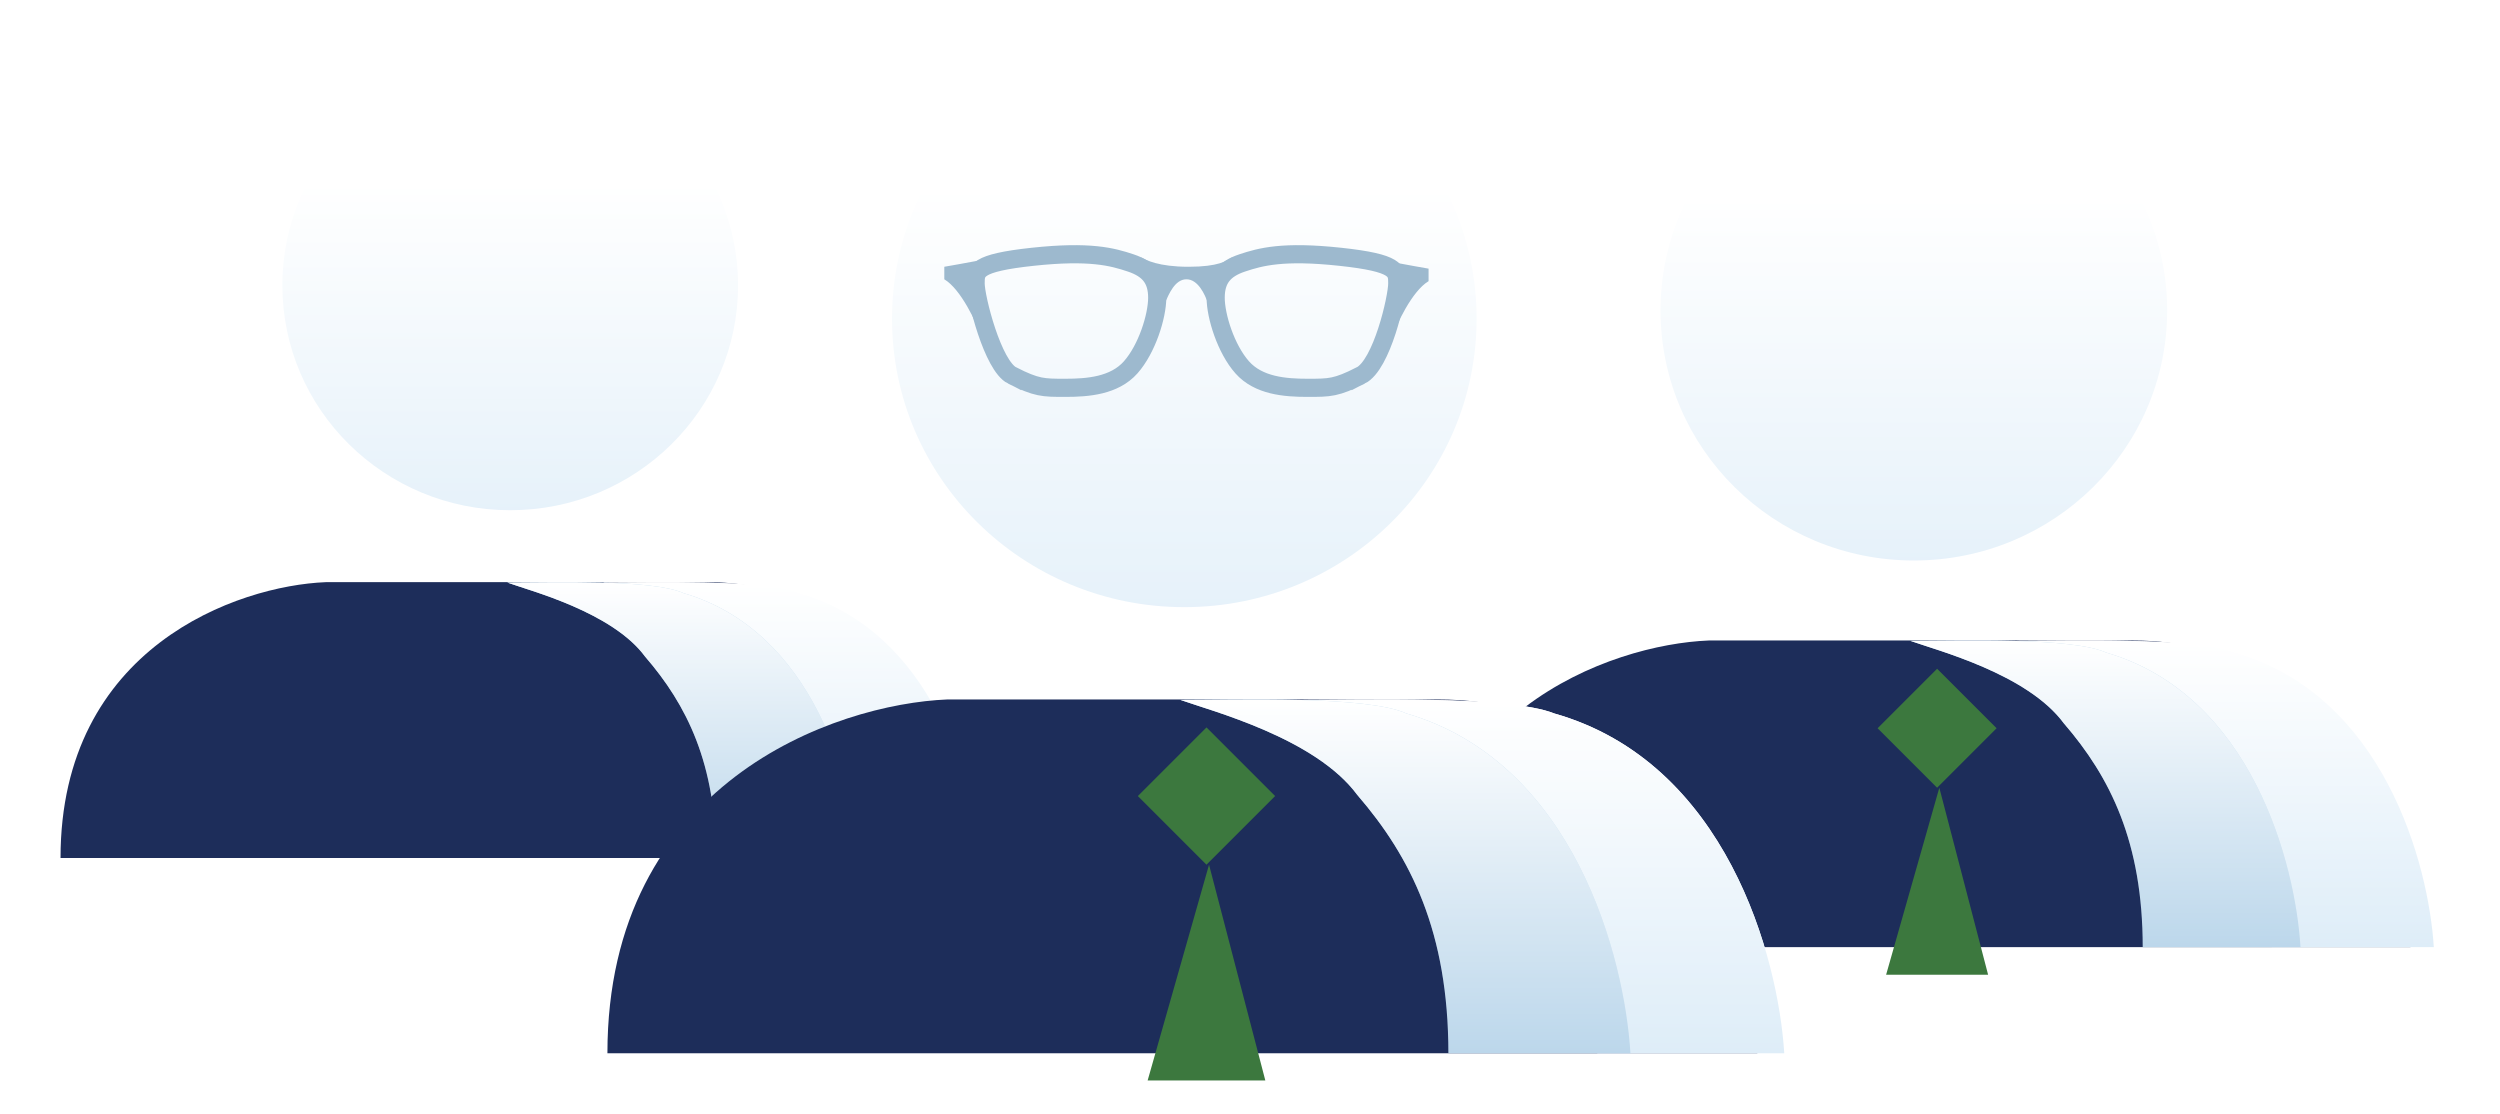 <svg width="413" height="184" fill="none" xmlns="http://www.w3.org/2000/svg"><g filter="url(#filter0_d)"><path d="M116.927 42.144c0 20.514-16.852 37.144-37.64 37.144-20.787 0-37.639-16.63-37.639-37.144S58.5 5 79.288 5c20.787 0 37.639 16.63 37.639 37.144z" fill="url(#paint0_linear)"/><path d="M153.081 136.738H5c0-34.864 29.32-44.978 43.802-45.564h63.104c29.86 0 40.257 30.451 41.175 45.564z" fill="#1D2D5A"/><path d="M156.549 136.738h-24.072c0-15.593-4.945-25.266-12.037-33.259-5.555-7.353-21.785-10.842-25.797-12.243 7.452 0 26.579-.569 32.278 1.74 22.221 6.301 28.873 31.49 29.628 43.762z" fill="#fff"/><path d="M156.549 136.738h-24.072c0-15.593-4.945-25.266-12.037-33.259-5.555-7.353-21.785-10.842-25.797-12.243 7.452 0 26.579-.569 32.278 1.74 22.221 6.301 28.873 31.49 29.628 43.762z" fill="url(#paint1_linear)"/><path d="M136.742 136.738h-23.446c0-15.593-4.815-25.266-11.722-33.259-5.41-7.352-18.87-10.842-22.777-12.243 7.278 0 24.026-.569 29.089 1.74 21.642 6.302 28.12 31.49 28.856 43.762z" fill="#BCD7EB"/><path d="M136.742 136.738h-23.446c0-15.593-4.815-25.266-11.722-33.259-5.41-7.352-18.87-10.842-22.777-12.243 7.278 0 24.026-.569 29.089 1.74 21.642 6.302 28.12 31.49 28.856 43.762z" fill="url(#paint2_linear)"/></g><g filter="url(#filter1_d)"><path d="M353.015 46.297c0 22.807-18.736 41.297-41.847 41.297-23.112 0-41.848-18.49-41.848-41.297C269.32 23.489 288.056 5 311.168 5c23.111 0 41.847 18.49 41.847 41.297z" fill="url(#paint3_linear)"/><path d="M393.211 151.467H228.574c0-38.761 32.598-50.006 48.699-50.657h70.159c33.2 0 44.758 33.855 45.779 50.657z" fill="#1D2D5A"/><path d="M397.064 151.467H370.3c0-17.336-5.497-28.09-13.382-36.978-6.176-8.174-24.221-12.053-28.682-13.61 8.286 0 29.551-.633 35.888 1.933 24.705 7.006 32.101 35.011 32.94 48.655z" fill="#fff"/><path d="M397.064 151.467H370.3c0-17.336-5.497-28.09-13.382-36.978-6.176-8.174-24.221-12.053-28.682-13.61 8.286 0 29.551-.633 35.888 1.933 24.705 7.006 32.101 35.011 32.94 48.655z" fill="url(#paint4_linear)"/><path d="M375.04 151.467h-26.066c0-17.336-5.354-28.09-13.033-36.977-6.015-8.174-20.979-12.054-25.324-13.612 8.092 0 26.712-.632 32.342 1.934 24.061 7.007 31.264 35.011 32.081 48.655z" fill="#BCD7EB"/><path d="M375.04 151.467h-26.066c0-17.336-5.354-28.09-13.033-36.977-6.015-8.174-20.979-12.054-25.324-13.612 8.092 0 26.712-.632 32.342 1.934 24.061 7.007 31.264 35.011 32.081 48.655z" fill="url(#paint5_linear)"/><g filter="url(#filter2_d)"><path d="M319.839 110.307l-9.829-9.829-9.828 9.829 9.828 9.828 9.829-9.828z" fill="#3C783E"/></g><g filter="url(#filter3_d)"><path d="M301.586 151.025l8.791-30.89 8.058 30.89h-16.849z" fill="#3C783E"/></g></g><path d="M243.935 52.65c0 26.317-21.619 47.651-48.286 47.651s-48.286-21.334-48.286-47.65C147.363 26.333 168.982 5 195.649 5s48.286 21.334 48.286 47.65z" fill="url(#paint6_linear)"/><path d="M290.312 174H100.346c0-44.725 37.613-57.7 56.191-58.451h80.953c38.307 0 51.644 39.064 52.822 58.451z" fill="#1D2D5A"/><path d="M294.759 174h-30.882c0-20.003-6.343-32.412-15.441-42.667-7.126-9.431-27.947-13.908-33.094-15.705 9.56 0 34.097-.729 41.409 2.231 28.506 8.085 37.04 40.398 38.008 56.141z" fill="#fff"/><path d="M294.759 174h-30.882c0-20.003-6.343-32.412-15.441-42.667-7.126-9.431-27.947-13.908-33.094-15.705 9.56 0 34.097-.729 41.409 2.231 28.506 8.085 37.04 40.398 38.008 56.141z" fill="url(#paint7_linear)"/><path d="M269.346 174H239.27c0-20.003-6.178-32.412-15.039-42.666-6.94-9.432-24.207-13.909-29.219-15.706 9.337 0 30.821-.729 37.317 2.232 27.763 8.084 36.074 40.397 37.017 56.14z" fill="#BCD7EB"/><path d="M269.346 174H239.27c0-20.003-6.178-32.412-15.039-42.666-6.94-9.432-24.207-13.909-29.219-15.706 9.337 0 30.821-.729 37.317 2.232 27.763 8.084 36.074 40.397 37.017 56.14z" fill="url(#paint8_linear)"/><g filter="url(#filter4_d)"><path d="M205.652 126.509l-11.341-11.341-11.34 11.341 11.34 11.341 11.341-11.341z" fill="#3C783E"/></g><g filter="url(#filter5_d)"><path d="M184.59 173.492l10.143-35.642 9.298 35.642H184.59z" fill="#3C783E"/></g><path d="M236 46.448c-2.758 1.655-5.287 7.127-6.207 9.655l1.035-10.344L228.414 43c4.414.828 6.897 1.264 7.586 1.38v2.068zm-80-.31c2.758 1.655 5.287 7.126 6.207 9.655l-1.035-10.345 2.414-2.758c-4.414.827-6.897 1.264-7.586 1.379v2.069zm40.345-2.069c-4.965 0-7.04-1.11-7.845-1.569l1.294 2.603 2.706 4.828c.575-1.264 1.569-3.793 3.5-3.793s3.04 2.529 3.5 3.793l3.052-4.483.948-2.948-.004.002c-.805.576-2.192 1.567-7.151 1.567z" fill="#9DB9CE"/><path d="M167.221 62.04c-3.238-1.624-6.049-12.855-6.049-15.212v-.017c.001-2.06.002-3.379 9.423-4.39 9.445-1.015 13.156 0 16.192 1.014 3.036 1.015 4.385 2.706 4.385 5.75 0 3.045-1.687 8.457-4.385 11.501-2.699 3.045-7.084 3.383-10.795 3.383-3.711 0-4.723 0-8.771-2.03zm57.558 0c3.517-1.764 6.049-12.855 6.049-15.212v-.017c-.001-2.06-.002-3.379-9.423-4.39-9.445-1.015-13.156 0-16.192 1.014-3.036 1.015-4.385 2.706-4.385 5.75 0 3.045 1.687 8.457 4.385 11.501 2.699 3.045 7.084 3.383 10.795 3.383 3.711 0 4.723 0 8.771-2.03z" stroke="#9DB9CE" stroke-width="3"/><defs><linearGradient id="paint0_linear" x1="79.768" y1="5" x2="79.768" y2="96.665" gradientUnits="userSpaceOnUse"><stop offset=".22" stop-color="#fff"/><stop offset="1" stop-color="#DEEDF8"/></linearGradient><linearGradient id="paint1_linear" x1="127.23" y1="91.463" x2="127.23" y2="136.737" gradientUnits="userSpaceOnUse"><stop stop-color="#fff"/><stop offset="1" stop-color="#DEEDF8"/></linearGradient><linearGradient id="paint2_linear" x1="108.187" y1="91.463" x2="108.187" y2="136.737" gradientUnits="userSpaceOnUse"><stop stop-color="#fff"/><stop offset="1" stop-color="#fff" stop-opacity="0"/></linearGradient><linearGradient id="paint3_linear" x1="311.702" y1="5" x2="311.702" y2="106.913" gradientUnits="userSpaceOnUse"><stop offset=".22" stop-color="#fff"/><stop offset="1" stop-color="#DEEDF8"/></linearGradient><linearGradient id="paint4_linear" x1="364.467" y1="101.13" x2="364.467" y2="151.467" gradientUnits="userSpaceOnUse"><stop stop-color="#fff"/><stop offset="1" stop-color="#DEEDF8"/></linearGradient><linearGradient id="paint5_linear" x1="343.293" y1="101.13" x2="343.293" y2="151.466" gradientUnits="userSpaceOnUse"><stop stop-color="#fff"/><stop offset="1" stop-color="#fff" stop-opacity="0"/></linearGradient><linearGradient id="paint6_linear" x1="196.265" y1="5" x2="196.265" y2="122.592" gradientUnits="userSpaceOnUse"><stop offset=".22" stop-color="#fff"/><stop offset="1" stop-color="#DEEDF8"/></linearGradient><linearGradient id="paint7_linear" x1="257.147" y1="115.919" x2="257.147" y2="174" gradientUnits="userSpaceOnUse"><stop stop-color="#fff"/><stop offset="1" stop-color="#DEEDF8"/></linearGradient><linearGradient id="paint8_linear" x1="232.715" y1="115.919" x2="232.715" y2="173.999" gradientUnits="userSpaceOnUse"><stop stop-color="#fff"/><stop offset="1" stop-color="#fff" stop-opacity="0"/></linearGradient><filter id="filter0_d" x="0" y="0" width="171.549" height="151.738" filterUnits="userSpaceOnUse" color-interpolation-filters="sRGB"><feFlood flood-opacity="0" result="BackgroundImageFix"/><feColorMatrix in="SourceAlpha" values="0 0 0 0 0 0 0 0 0 0 0 0 0 0 0 0 0 0 127 0"/><feOffset dx="5" dy="5"/><feGaussianBlur stdDeviation="5"/><feColorMatrix values="0 0 0 0 0 0 0 0 0 0 0 0 0 0 0 0 0 0 0.25 0"/><feBlend in2="BackgroundImageFix" result="effect1_dropShadow"/><feBlend in="SourceGraphic" in2="effect1_dropShadow" result="shape"/></filter><filter id="filter1_d" x="223.574" y="0" width="188.49" height="166.467" filterUnits="userSpaceOnUse" color-interpolation-filters="sRGB"><feFlood flood-opacity="0" result="BackgroundImageFix"/><feColorMatrix in="SourceAlpha" values="0 0 0 0 0 0 0 0 0 0 0 0 0 0 0 0 0 0 127 0"/><feOffset dx="5" dy="5"/><feGaussianBlur stdDeviation="5"/><feColorMatrix values="0 0 0 0 0 0 0 0 0 0 0 0 0 0 0 0 0 0 0.25 0"/><feBlend in2="BackgroundImageFix" result="effect1_dropShadow"/><feBlend in="SourceGraphic" in2="effect1_dropShadow" result="shape"/></filter><filter id="filter2_d" x="300.182" y="100.478" width="29.657" height="29.657" filterUnits="userSpaceOnUse" color-interpolation-filters="sRGB"><feFlood flood-opacity="0" result="BackgroundImageFix"/><feColorMatrix in="SourceAlpha" values="0 0 0 0 0 0 0 0 0 0 0 0 0 0 0 0 0 0 127 0"/><feOffset dx="5" dy="5"/><feGaussianBlur stdDeviation="2.5"/><feColorMatrix values="0 0 0 0 0 0 0 0 0 0 0 0 0 0 0 0 0 0 0.25 0"/><feBlend in2="BackgroundImageFix" result="effect1_dropShadow"/><feBlend in="SourceGraphic" in2="effect1_dropShadow" result="shape"/></filter><filter id="filter3_d" x="301.586" y="120.135" width="26.849" height="40.89" filterUnits="userSpaceOnUse" color-interpolation-filters="sRGB"><feFlood flood-opacity="0" result="BackgroundImageFix"/><feColorMatrix in="SourceAlpha" values="0 0 0 0 0 0 0 0 0 0 0 0 0 0 0 0 0 0 127 0"/><feOffset dx="5" dy="5"/><feGaussianBlur stdDeviation="2.5"/><feColorMatrix values="0 0 0 0 0 0 0 0 0 0 0 0 0 0 0 0 0 0 0.25 0"/><feBlend in2="BackgroundImageFix" result="effect1_dropShadow"/><feBlend in="SourceGraphic" in2="effect1_dropShadow" result="shape"/></filter><filter id="filter4_d" x="182.971" y="115.168" width="32.682" height="32.682" filterUnits="userSpaceOnUse" color-interpolation-filters="sRGB"><feFlood flood-opacity="0" result="BackgroundImageFix"/><feColorMatrix in="SourceAlpha" values="0 0 0 0 0 0 0 0 0 0 0 0 0 0 0 0 0 0 127 0"/><feOffset dx="5" dy="5"/><feGaussianBlur stdDeviation="2.5"/><feColorMatrix values="0 0 0 0 0 0 0 0 0 0 0 0 0 0 0 0 0 0 0.25 0"/><feBlend in2="BackgroundImageFix" result="effect1_dropShadow"/><feBlend in="SourceGraphic" in2="effect1_dropShadow" result="shape"/></filter><filter id="filter5_d" x="184.59" y="137.85" width="29.441" height="45.642" filterUnits="userSpaceOnUse" color-interpolation-filters="sRGB"><feFlood flood-opacity="0" result="BackgroundImageFix"/><feColorMatrix in="SourceAlpha" values="0 0 0 0 0 0 0 0 0 0 0 0 0 0 0 0 0 0 127 0"/><feOffset dx="5" dy="5"/><feGaussianBlur stdDeviation="2.5"/><feColorMatrix values="0 0 0 0 0 0 0 0 0 0 0 0 0 0 0 0 0 0 0.25 0"/><feBlend in2="BackgroundImageFix" result="effect1_dropShadow"/><feBlend in="SourceGraphic" in2="effect1_dropShadow" result="shape"/></filter></defs></svg>
